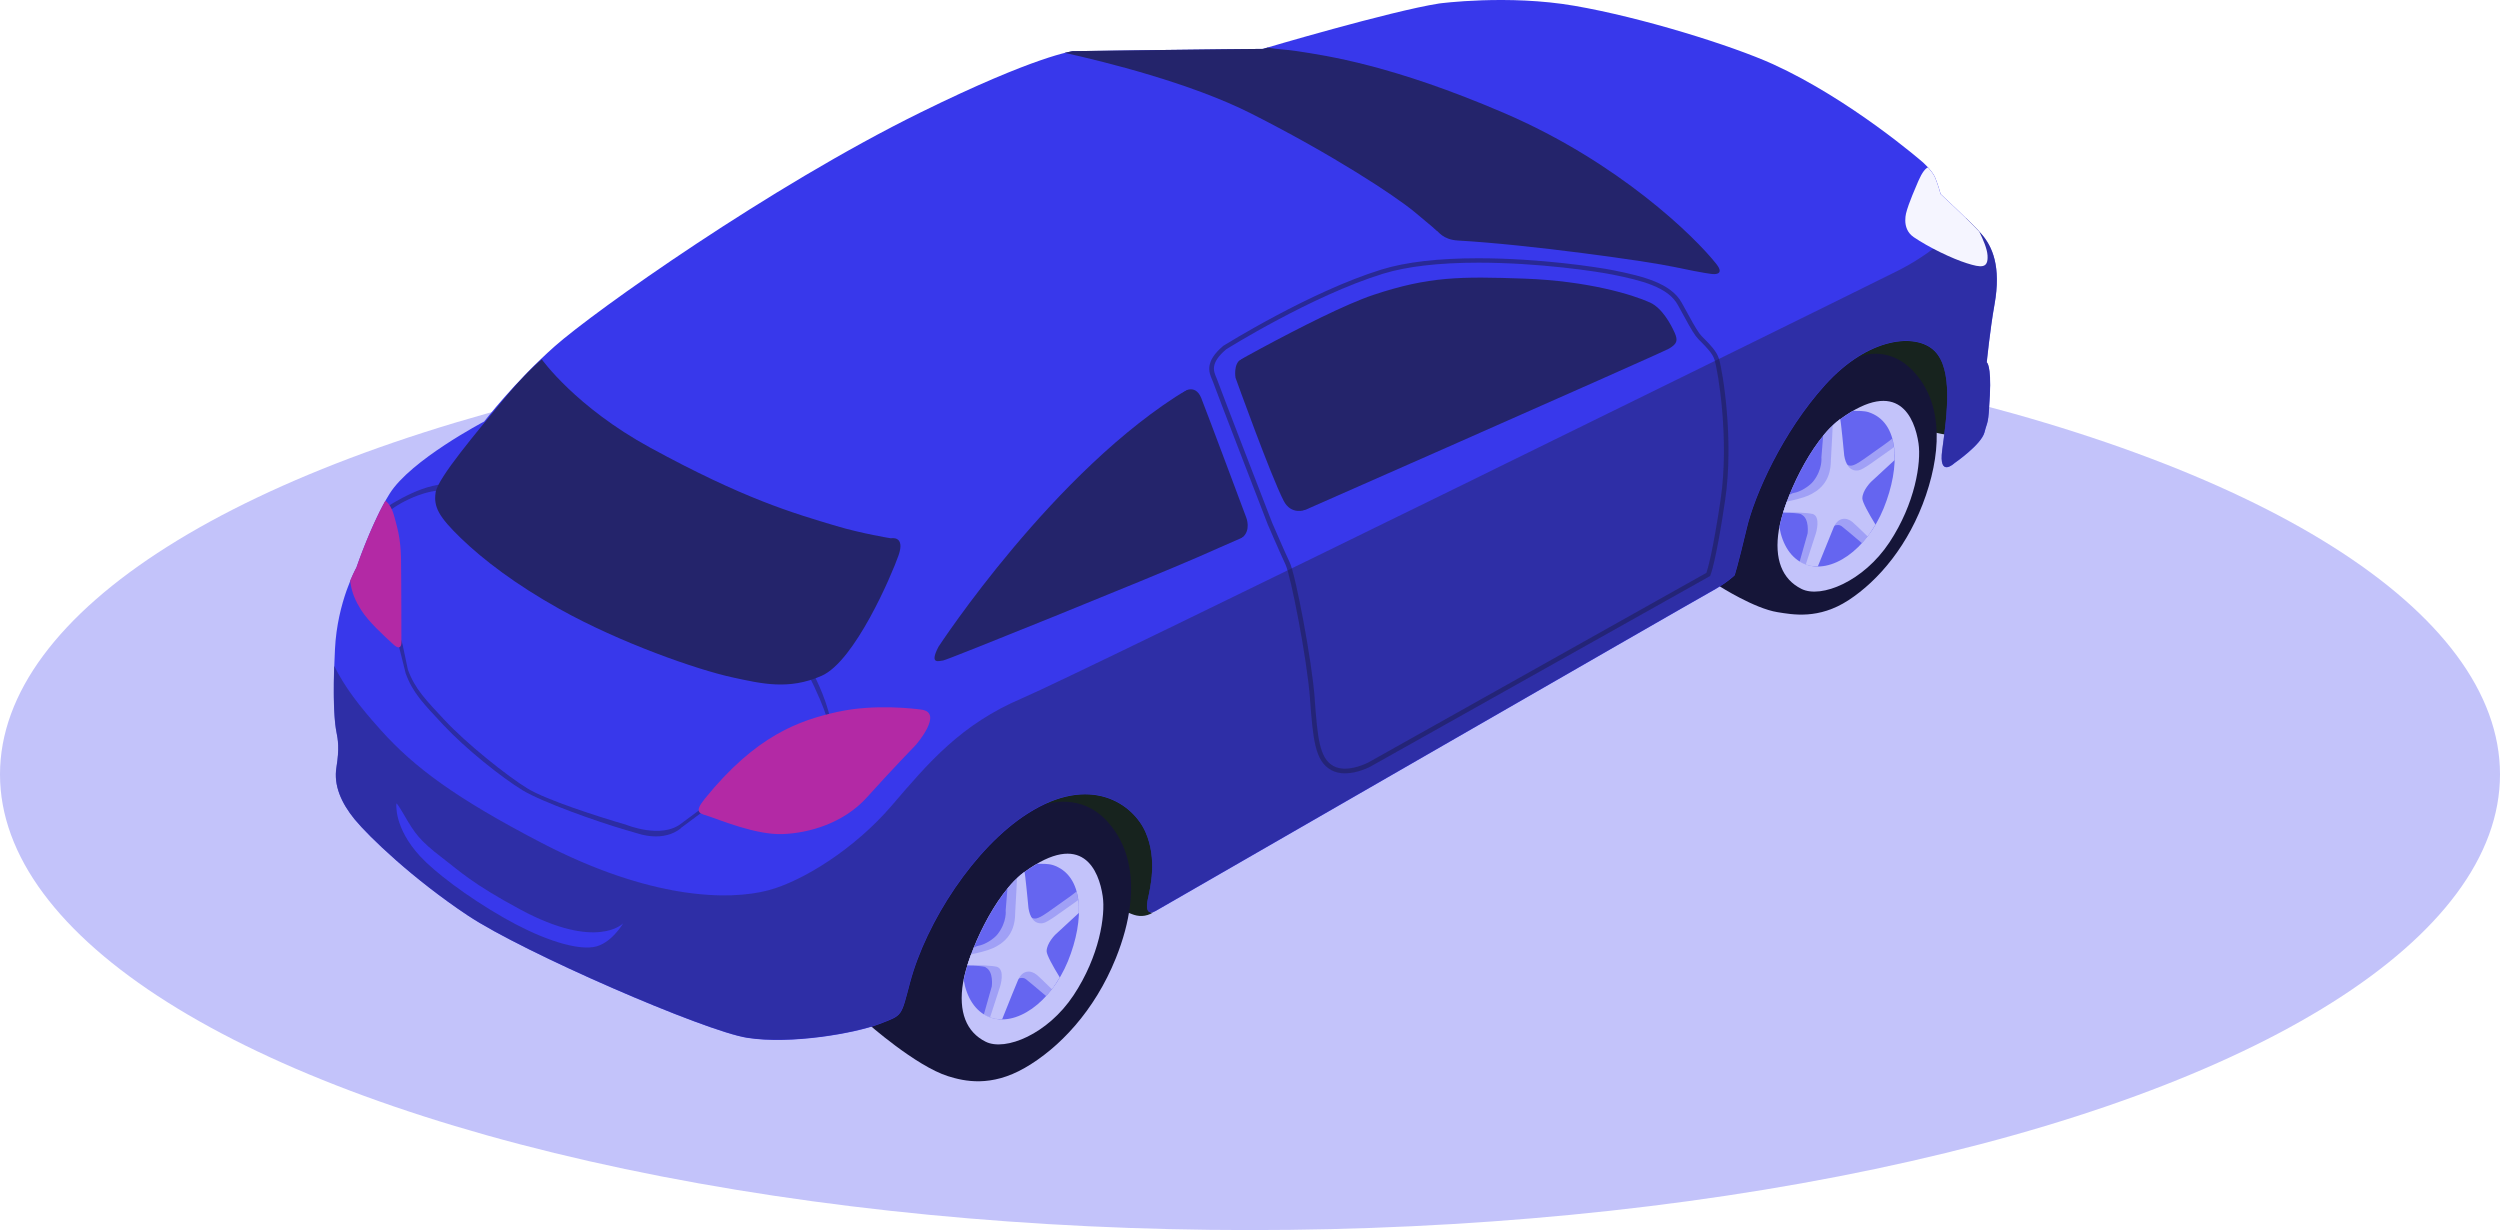 <svg width="502" height="247" viewBox="0 0 502 247" fill="none" xmlns="http://www.w3.org/2000/svg">
    <ellipse cx="251" cy="155.5" rx="251" ry="91.5" fill="#C3C3FA"/>
    <path d="M322.152 59.849C322.152 59.849 329.375 61.281 334.09 66.821C338.013 71.438 332.713 75.829 332.713 75.829C332.713 75.829 330.205 75.979 327.96 74.717C327.319 74.359 324.471 71.382 324.339 71.099C324 70.364 322.435 65.106 321.812 63.203C320.963 60.603 320.813 59.849 322.152 59.849Z" fill="#6E7F89"/>
    <path d="M334.712 64.956C339.465 69.365 340.974 72.361 340.974 77.449C340.974 81.03 338.446 85.27 335.184 82.876C331.827 80.408 330.714 78.768 329.017 77.167C327.583 75.829 325.999 74.359 325.999 71.909C325.999 69.459 325.905 67.782 325.999 65.634C326.188 60.772 331.468 61.941 334.712 64.956Z" fill="#F44D4D"/>
    <path d="M332.317 66.143C336.749 69.836 339.408 73.605 338.786 79.24C338.635 80.653 338.466 81.859 337.673 83.272C336.881 83.574 336.051 83.517 335.184 82.876C331.827 80.408 330.79 79.145 329.092 77.562C327.659 76.225 325.98 74.359 325.943 70.76C325.905 68.216 325.905 67.782 325.999 65.634C325.999 65.408 326.037 65.219 326.075 65.031C326.659 62.732 329.055 63.41 332.336 66.143H332.317Z" fill="#B71313"/>
    <path d="M330.299 66.859C330.299 66.859 333.524 69.233 335.391 72.135C336.391 73.699 336.956 76.281 336.843 78.41C336.73 80.54 336.485 81.18 336.296 81.312C335.58 81.859 334.467 81.124 332.562 79.428C330.921 77.958 328.903 75.734 328.903 75.734C328.903 75.734 327.017 74.057 326.885 70.986C326.829 69.497 326.885 66.708 326.885 66.67C326.848 64.579 328.96 65.653 330.299 66.878V66.859Z" fill="#A6AEB2"/>
    <path d="M349.347 109.597C351.101 101.664 353.063 95.577 360.437 84.516C369.697 70.609 380.73 62.996 388.123 67.029C395.252 70.91 391.763 87.305 391.763 87.305C391.763 87.305 391.272 87.531 387.802 86.664C387.048 86.476 384.087 82.726 384.087 82.726C378.391 86.777 361.738 110.558 348.253 116.909C348.536 114.516 348.725 112.481 349.347 109.597Z" fill="#17231E"/>
    <path d="M373.187 71.683C373.187 71.683 378.901 69.026 384.087 74.434C389.745 80.314 390.122 89.453 386.728 99.44C383.333 109.428 377.185 116.607 371.169 120.527C365.171 124.428 359.966 123.41 356.911 122.92C352.29 122.185 345.35 117.757 345.35 117.757C345.35 117.757 349.065 97.179 362.399 81.369C368.377 74.283 373.187 71.702 373.187 71.702V71.683Z" fill="#151538"/>
    <path d="M180.555 199.672C182.912 191.155 185.213 183.918 193.983 172.367C205.694 156.952 217.029 157.122 225.308 161.23C236.832 166.94 230.721 181.732 230.721 181.732C230.721 181.732 230.57 182.675 230.834 182.995C231.211 183.41 231.721 183.127 231.683 183.146C230.042 184.201 228.496 184.031 227.308 183.56C223.422 181.996 218.198 180.036 218.198 180.036C211.711 184.126 195.925 203.139 180.743 209.301C181.177 206.72 179.649 202.781 180.517 199.672H180.555Z" fill="#17231E"/>
    <path d="M210.126 161.475C210.126 161.475 217.123 158.988 222.517 165.131C226.383 169.503 227.684 175.288 226.911 181.751C226.515 185.143 225.534 188.743 224.063 192.398C219.782 203.045 212.615 210.507 205.788 214.427C198.98 218.347 193.624 217.122 190.38 216.104C183.892 214.069 174.161 205.438 174.161 205.438C174.161 205.438 182.006 186.236 198.018 169.333C206.524 160.344 210.126 161.456 210.126 161.456V161.475Z" fill="#151538"/>
    <path d="M253.635 9.799C253.635 9.799 279.114 2.242 288.997 0.697C288.997 0.697 302.802 -1.15 316.173 1.168C329.602 3.486 347.707 9.12 356.024 12.889C371.621 19.994 385.992 32.487 385.992 32.487C385.992 32.487 387.991 34.183 388.613 35.728C389.236 37.274 389.688 38.97 389.688 38.97C389.688 38.97 395.704 44.529 397.873 46.997C400.042 49.466 401.89 53.48 400.495 61.206C399.608 66.143 398.948 72.776 398.948 72.776C398.948 72.776 399.872 73.247 399.571 79.409C399.269 85.571 399.118 84.346 398.496 86.815C397.873 89.283 392.479 92.996 392.479 92.996C392.479 92.996 389.236 96.086 390.009 90.376C391.008 82.989 392.178 74.17 388.462 70.477C384.747 66.784 375.185 67.707 366.529 77.261C357.872 86.834 352.327 99.478 350.781 105.96C348.876 113.969 348.31 115.533 348.31 115.533C348.31 115.533 346.764 117.078 343.369 118.925C339.974 120.772 232.022 182.957 232.022 182.957C232.022 182.957 229.702 184.352 230.475 180.64C230.909 178.529 232.475 172.612 230.004 167.053C227.533 161.494 219.028 155.294 206.373 163.36C195.717 170.143 186.005 185.087 182.742 197.298C180.894 204.232 181.327 203.799 176.575 205.627C171.784 207.474 158.809 209.791 150.02 208.397C141.515 207.059 105.078 191.268 93.97 183.862C82.843 176.456 74.054 167.976 71.263 164.584C68.49 161.192 66.982 157.669 67.566 154.088C68.189 150.225 67.868 148.529 67.566 146.984C67.264 145.439 66.718 141.255 67.264 130.326C67.736 120.753 71.583 113.969 71.583 113.969C71.583 113.969 74.676 104.867 78.222 99.158C82.428 92.393 97.213 84.648 97.213 84.648C97.213 84.648 103.399 76.62 111.415 69.516C119.449 62.412 154.66 37.443 184.779 22.613C208.259 11.043 215.501 10.27 215.501 10.27C215.501 10.27 249.939 9.818 253.635 9.818V9.799Z" fill="#3838EB"/>
    <path d="M290.185 48.015L290.241 48.071C290.241 48.071 289.751 47.996 290.185 48.015Z" fill="#24246B"/>
    <path d="M215.482 10.27C215.482 10.27 249.919 9.818 253.616 9.818C253.616 9.818 253.955 9.724 254.54 9.554C256.407 9.912 258.255 9.931 260.33 10.251C266.346 11.175 279.548 13.021 302.142 22.745C324.962 32.563 340.314 47.487 344.67 53.046C346.499 55.383 343.84 55.025 343.84 55.025C343.84 55.025 342.313 54.912 336.315 53.63C330.808 52.443 307.007 49.108 292.768 48.297C289.638 48.128 288.77 46.356 288.487 46.338C288.242 46.093 287.676 45.565 283.98 42.512C280.038 39.271 267.761 31.168 251.315 22.839C239.151 16.677 221.932 12.418 213.784 10.609C214.954 10.327 215.482 10.251 215.482 10.251V10.27Z" fill="#24246B"/>
    <path d="M188.457 129.855C188.457 129.855 211.767 94.202 238.491 78.165C238.491 78.165 264.744 62.883 275.852 59.189C286.979 55.496 293.297 55.496 306.122 55.948C318.946 56.419 327.886 59.189 331.299 60.735C333.751 61.846 335.467 65.05 336.24 66.746C337.014 68.442 336.693 69.064 335.165 69.987C333.619 70.91 249.147 108.109 240.339 111.953C231.532 115.816 189.984 132.625 189.381 132.625C188.777 132.625 186.439 133.699 188.457 129.855Z" fill="#24246B"/>
    <path d="M237.416 78.768C237.416 78.768 239.962 76.846 241.206 79.918C242.432 83.008 250.24 103.906 250.24 103.906C250.24 103.906 251.315 106.526 249.391 107.995C247.562 109.39 250.391 111.312 250.391 111.312L262.141 105.15L263.536 103.454L262.141 102.38C262.141 102.38 259.274 103.548 257.746 100.533C255.125 95.426 248.09 75.847 248.09 75.847C248.09 75.847 247.619 73.077 249.165 72.154C251.711 70.628 250.561 68.14 250.561 68.14C250.561 68.14 237.585 75.697 236.661 76.62C235.737 77.543 237.434 78.787 237.434 78.787L237.416 78.768Z" fill="#3838EB"/>
    <g opacity="0.67">
        <path d="M71.244 164.566C68.472 161.174 66.963 157.65 67.548 154.069C68.17 150.206 67.849 148.51 67.548 146.965C67.265 145.59 66.831 142.141 67.095 133.699C69.188 137.863 71.867 141.482 76.506 146.645C83.277 154.182 91.594 160.307 108.624 169.182C130.558 180.602 146.305 180.903 154.34 178.755C161.261 176.89 171.634 170.426 179.046 161.777C186.457 153.127 192.945 145.42 205.298 140.181C216.35 135.489 368.075 60.866 381.032 54.384C387.293 51.256 391.801 47.204 394.818 43.831C396.025 45 397.157 46.149 397.855 46.959C400.024 49.428 401.872 53.442 400.476 61.168C399.59 66.105 398.93 72.738 398.93 72.738C398.93 72.738 399.854 73.209 399.552 79.371C399.25 85.533 399.099 84.308 398.477 86.777C397.855 89.246 392.461 92.958 392.461 92.958C392.461 92.958 389.217 96.048 389.99 90.339C390.99 82.952 392.159 74.133 388.444 70.439C384.728 66.746 375.167 67.669 366.51 77.223C357.854 86.796 352.309 99.44 350.762 105.923C348.857 113.931 348.292 115.495 348.292 115.495C348.292 115.495 346.745 117.041 343.35 118.887C339.956 120.734 232.003 182.92 232.003 182.92C232.003 182.92 229.684 184.314 230.457 180.602C230.891 178.491 232.456 172.574 229.985 167.015C227.515 161.456 219.009 155.257 206.354 163.322C195.699 170.106 185.986 185.049 182.723 197.26C180.875 204.195 181.309 203.761 176.556 205.589C171.766 207.436 158.79 209.754 150.002 208.359C141.496 207.021 105.059 191.23 93.951 183.824C82.824 176.419 74.035 167.939 71.244 164.547V164.566Z" fill="#2A2A85"/>
    </g>
    <path d="M385.2 36.35C385.992 34.541 386.633 33.825 387.123 33.618C387.689 34.221 388.293 34.993 388.595 35.728C389.217 37.274 389.67 38.97 389.67 38.97C389.67 38.97 395.007 43.888 397.44 46.526C398.213 48.071 399.024 49.975 399.099 51.312C399.25 53.932 397.855 53.781 394.931 52.858C391.989 51.934 387.293 49.673 384.276 47.619C381.616 45.81 382.88 42.324 382.88 42.324C382.88 42.324 383.182 40.986 385.2 36.35Z" fill="#F5F5FF"/>
    <g opacity="0.56">
        <path d="M270.062 155.294C272.683 155.294 275.191 153.937 275.305 153.862L343.388 115.665L343.444 115.533C343.482 115.439 344.576 112.857 346.405 100.458C348.216 88.303 345.915 74.453 345.161 72.022C344.708 70.552 343.388 69.214 342.332 68.14C341.86 67.669 341.464 67.273 341.238 66.953C340.483 65.879 339.672 64.428 337.711 60.829C335.58 56.89 329.979 55.477 323.962 54.271C320.85 53.649 309.158 51.859 296.842 51.859C288.827 51.859 282.283 52.613 277.417 54.12C263.008 58.567 245.827 69.346 245.638 69.44C241.848 72.644 242.772 74.792 243.375 76.206C243.451 76.394 243.545 76.582 243.602 76.771C244.073 78.146 254.144 104.227 254.578 105.338C254.616 105.414 257.067 111.105 258.142 113.385C259.18 115.609 262.405 132.022 263.046 140.219V140.407C263.668 148.416 264.008 152.826 267.308 154.635C268.1 155.068 269.024 155.294 270.08 155.294H270.062ZM342.652 115.024L274.852 153.052C274.852 153.052 272.438 154.352 270.062 154.352C269.175 154.352 268.383 154.164 267.742 153.806C264.894 152.241 264.573 148.002 263.989 140.313V140.125C263.385 132.38 260.16 115.439 258.991 112.97C257.916 110.69 255.464 105.018 255.445 104.962C255.351 104.717 244.941 77.807 244.488 76.451C244.431 76.262 244.337 76.055 244.243 75.829C243.677 74.51 242.979 72.889 246.204 70.156C246.317 70.081 263.404 59.378 277.7 54.968C282.49 53.498 288.94 52.745 296.861 52.745C309.101 52.745 320.7 54.516 323.793 55.138C329.601 56.306 334.957 57.644 336.9 61.224C338.918 64.937 339.691 66.331 340.483 67.443C340.747 67.82 341.181 68.253 341.671 68.743C342.652 69.742 343.897 70.986 344.274 72.248C345.01 74.641 347.273 88.285 345.5 100.288C343.916 110.992 342.879 114.327 342.652 115.006V115.024Z" fill="#1D1D52"/>
    </g>
    <g opacity="0.47">
        <path d="M136.724 166.262L166.636 143.95L166.485 143.366C166.447 143.196 165.504 139.333 162.996 134.66L162.185 135.244C164.014 138.674 165.542 142.499 165.9 143.724L136.856 165.319C132.839 168.56 125.71 165.602 125.71 165.602C119.958 163.944 109.68 160.608 105.983 158.366C101.891 155.878 93.593 149.245 89.311 144.628C85.558 140.615 83.314 138.353 81.9 134.453L80.825 129.365C79.259 125.087 77.015 109.88 76.374 107.468L76.657 104.208C77.901 102.041 83.936 98.762 88.142 98.498L88.859 97.273C83.54 97.594 76.619 102.474 76.355 102.681L75.431 105.15L74.469 107.449L74.544 107.694C74.771 108.599 81.466 135.225 81.466 135.225C82.899 139.164 85.03 141.274 89.028 145.571C93.423 150.282 100.74 156.142 104.946 158.686C108.85 161.061 119.826 164.961 125.654 166.657L127.842 167.298C133.669 169.182 136.574 166.412 136.762 166.262H136.724Z" fill="#1D1D52"/>
    </g>
    <path d="M125.145 185.388C125.145 185.388 119.958 190.966 104.456 182.618C94.724 177.38 92.272 174.892 88.859 172.292C84.219 168.749 83.295 167.355 81.145 163.642C79.749 161.23 79.599 161.324 79.599 161.324C79.599 161.324 78.976 166.111 84.389 171.971C87.142 174.968 93.649 179.999 101.212 184.314C107.53 187.932 114.809 190.797 119.128 190.175C122.655 189.666 125.145 185.388 125.145 185.388Z" fill="#3838EB"/>
    <path d="M183.911 149.566C183.911 149.566 189.531 143.121 185.061 142.499C183.817 142.329 175.613 141.274 168.069 142.97C160.544 144.666 151.85 147.606 141.515 160.401C139.176 163.303 140.591 163.341 142.439 163.944C144.589 164.66 151.85 167.675 157.112 167.486C162.392 167.298 169.389 165.338 174.104 160.081C178.819 154.823 183.93 149.547 183.93 149.547L183.911 149.566Z" fill="#B329A5"/>
    <path d="M70.32 116.589C71.018 114.911 71.565 113.95 71.565 113.95C71.565 113.95 74.186 106.243 77.374 100.552C78.09 101.042 78.769 102.041 79.297 104.151C79.618 105.489 80.448 107.77 80.523 112.104C80.599 116.777 80.599 128.687 80.599 128.687C80.599 128.687 80.825 131.08 78.977 129.384C77.129 127.688 74.035 124.899 72.489 122.449C71.49 120.847 70.565 119.001 70.32 116.589Z" fill="#B329A5"/>
    <path d="M108.774 72.135C108.774 72.135 115.564 81.708 130.557 89.886C149.341 100.138 159.13 103.002 167.937 105.621C173.048 107.148 178.894 108.09 178.894 108.09C178.894 108.09 181.818 107.468 180.441 111.482C179.045 115.496 171.634 132.776 164.995 135.696C158.356 138.636 152.831 137.261 147.078 136.017C139.968 134.472 124.522 129.082 112.339 122.279C103.588 117.399 97.044 112.405 92.574 108.09C88.104 103.775 87.01 101.758 87.482 98.837C87.954 95.898 95.969 86.495 100.759 80.634C105.549 74.773 108.793 72.154 108.793 72.154L108.774 72.135Z" fill="#24246B"/>
    <path d="M369.509 84.177C363.53 88.53 358.155 100.515 357.194 106.394C356.232 112.254 357.835 116.325 361.758 118.266C365.68 120.207 374.205 116.758 379.391 108.919C384.578 101.08 385.804 92.901 385.238 89.02C384.483 83.913 381.221 75.659 369.509 84.177Z" fill="#C3C3FA"/>
    <path d="M357.288 105.885C358.457 99.855 363.681 88.398 369.509 84.177C370.414 83.517 371.263 82.971 372.055 82.5C372.96 82.5 374.261 82.481 375.148 82.745C381.522 84.761 381.636 93.712 378.241 102.06C374.827 110.408 367.717 115.42 362.361 113.253C359.645 112.141 357.91 109.39 357.307 105.866L357.288 105.885Z" fill="#6565F0"/>
    <g opacity="0.63">
        <path d="M361.738 103.284C361.229 103.039 359.702 102.964 358.042 102.945C358.4 101.796 358.834 100.571 359.343 99.308C359.683 99.252 359.702 99.063 360.267 98.969C361.663 98.724 363.398 97.537 364.077 96.689C366.038 94.22 365.737 91.846 365.737 91.846L366.095 87.455C367.132 86.136 367.755 85.59 368.867 84.685C369.15 87.267 369.773 89.66 369.773 89.867C369.773 90.979 370.037 93.787 371.866 93.486C372.885 93.316 374.62 91.921 378.467 89.208C378.976 88.85 379.504 88.435 379.957 88.077C380.183 88.888 380.334 89.754 380.391 90.659L373.563 96.896C373.563 96.896 371.828 98.592 371.828 100.213C371.828 101.136 373.79 104.434 375.468 107.091C374.959 107.807 374.431 108.467 373.884 109.07C372.206 107.637 370.414 106.13 369.848 105.696C368.735 104.792 366.585 106.3 366.076 107.901C365.85 108.617 364.888 111.105 363.87 113.705C363.342 113.63 362.832 113.498 362.342 113.31C362.003 113.159 361.663 112.989 361.361 112.801L362.964 107.129C362.964 107.129 363.379 104.114 361.738 103.322V103.284Z" fill="#C3C3FA"/>
    </g>
    <path d="M363.888 103.19C363.115 102.983 360.418 102.851 358.08 102.851C358.287 102.154 358.532 101.438 358.815 100.703C360.116 100.458 362.097 99.968 363.172 99.478C365.02 98.63 367.641 96.934 367.641 92.43C367.641 91.827 367.887 88.68 368 85.477C368.698 84.761 368.773 84.686 369.49 84.158C369.641 84.045 370.282 91.224 370.319 91.469C370.565 93.033 371.357 94.748 373.205 94.447C374.223 94.277 376.505 92.449 379.9 90.094C380.051 89.981 380.183 89.886 380.315 89.792C380.428 90.621 380.466 91.488 380.428 92.393L375.694 96.764C375.694 96.764 373.959 98.479 373.959 100.081C373.959 100.816 375.223 103.096 376.6 105.339C376.109 106.187 375.581 106.978 375.016 107.713C373.658 106.394 372.375 105.15 371.941 104.792C370.81 103.888 369.131 103.756 368.207 105.885C367.868 106.677 366.397 110.295 365.02 113.743C364.19 113.743 363.379 113.611 362.606 113.329L364.624 107.11C364.624 107.11 365.718 103.661 363.907 103.172L363.888 103.19Z" fill="#C3C3FA"/>
    <path d="M205.694 175.1C199.716 179.453 194.341 191.437 193.379 197.317C192.417 203.177 194.02 207.248 197.943 209.189C201.866 211.13 210.39 207.681 215.577 199.842C220.763 192.003 222.008 183.824 221.423 179.942C220.669 174.836 217.406 166.582 205.694 175.1Z" fill="#C3C3FA"/>
    <path d="M193.492 196.808C194.661 190.778 199.885 179.321 205.713 175.099C206.618 174.44 207.467 173.893 208.259 173.441C209.164 173.441 210.484 173.422 211.352 173.686C217.726 175.703 217.84 184.653 214.445 193.001C211.012 201.349 203.921 206.362 198.565 204.195C195.849 203.083 194.114 200.332 193.511 196.808H193.492Z" fill="#6565F0"/>
    <g opacity="0.63">
        <path d="M197.943 194.226C197.433 193.981 195.906 193.906 194.246 193.887C194.604 192.737 195.038 191.513 195.547 190.25C195.887 190.193 195.906 190.005 196.472 189.911C197.867 189.666 199.621 188.479 200.281 187.631C202.243 185.162 201.941 182.788 201.941 182.788L202.299 178.397C203.336 177.078 203.959 176.531 205.072 175.627C205.354 178.209 205.977 180.602 205.977 180.809C205.977 181.921 206.241 184.729 208.07 184.427C209.089 184.258 210.824 182.863 214.671 180.15C215.18 179.792 215.708 179.377 216.161 179.019C216.387 179.829 216.538 180.696 216.595 181.601L209.749 187.838C209.749 187.838 208.014 189.534 208.014 191.155C208.014 192.078 209.975 195.376 211.654 198.033C211.144 198.749 210.616 199.408 210.069 200.011C208.391 198.579 206.599 197.09 206.033 196.638C204.921 195.734 202.771 197.241 202.261 198.843C202.035 199.559 201.073 202.046 200.055 204.647C199.527 204.572 199.018 204.44 198.527 204.251C198.188 204.1 197.848 203.95 197.547 203.742L199.15 198.07C199.15 198.07 199.565 195.055 197.924 194.264L197.943 194.226Z" fill="#C3C3FA"/>
    </g>
    <path d="M200.074 194.113C199.3 193.906 196.603 193.774 194.265 193.774C194.472 193.077 194.717 192.361 195 191.626C196.302 191.381 198.263 190.891 199.357 190.401C201.205 189.553 203.846 187.857 203.846 183.353C203.846 182.75 204.091 179.603 204.204 176.4C204.883 175.684 204.977 175.608 205.694 175.081C205.845 174.968 206.486 182.166 206.524 182.392C206.769 183.956 207.561 185.671 209.409 185.37C210.428 185.2 212.71 183.372 216.104 181.017C216.255 180.903 216.387 180.809 216.519 180.715C216.632 181.544 216.67 182.411 216.632 183.316L211.899 187.687C211.899 187.687 210.163 189.402 210.163 191.004C210.163 191.739 211.427 194.019 212.804 196.261C212.313 197.109 211.785 197.901 211.22 198.636C209.862 197.298 208.598 196.073 208.146 195.715C207.014 194.81 205.335 194.679 204.411 196.827C204.072 197.599 202.601 201.236 201.224 204.685C200.394 204.685 199.583 204.553 198.81 204.27L200.828 198.052C200.828 198.052 201.922 194.603 200.111 194.113H200.074Z" fill="#C3C3FA"/>
</svg>
